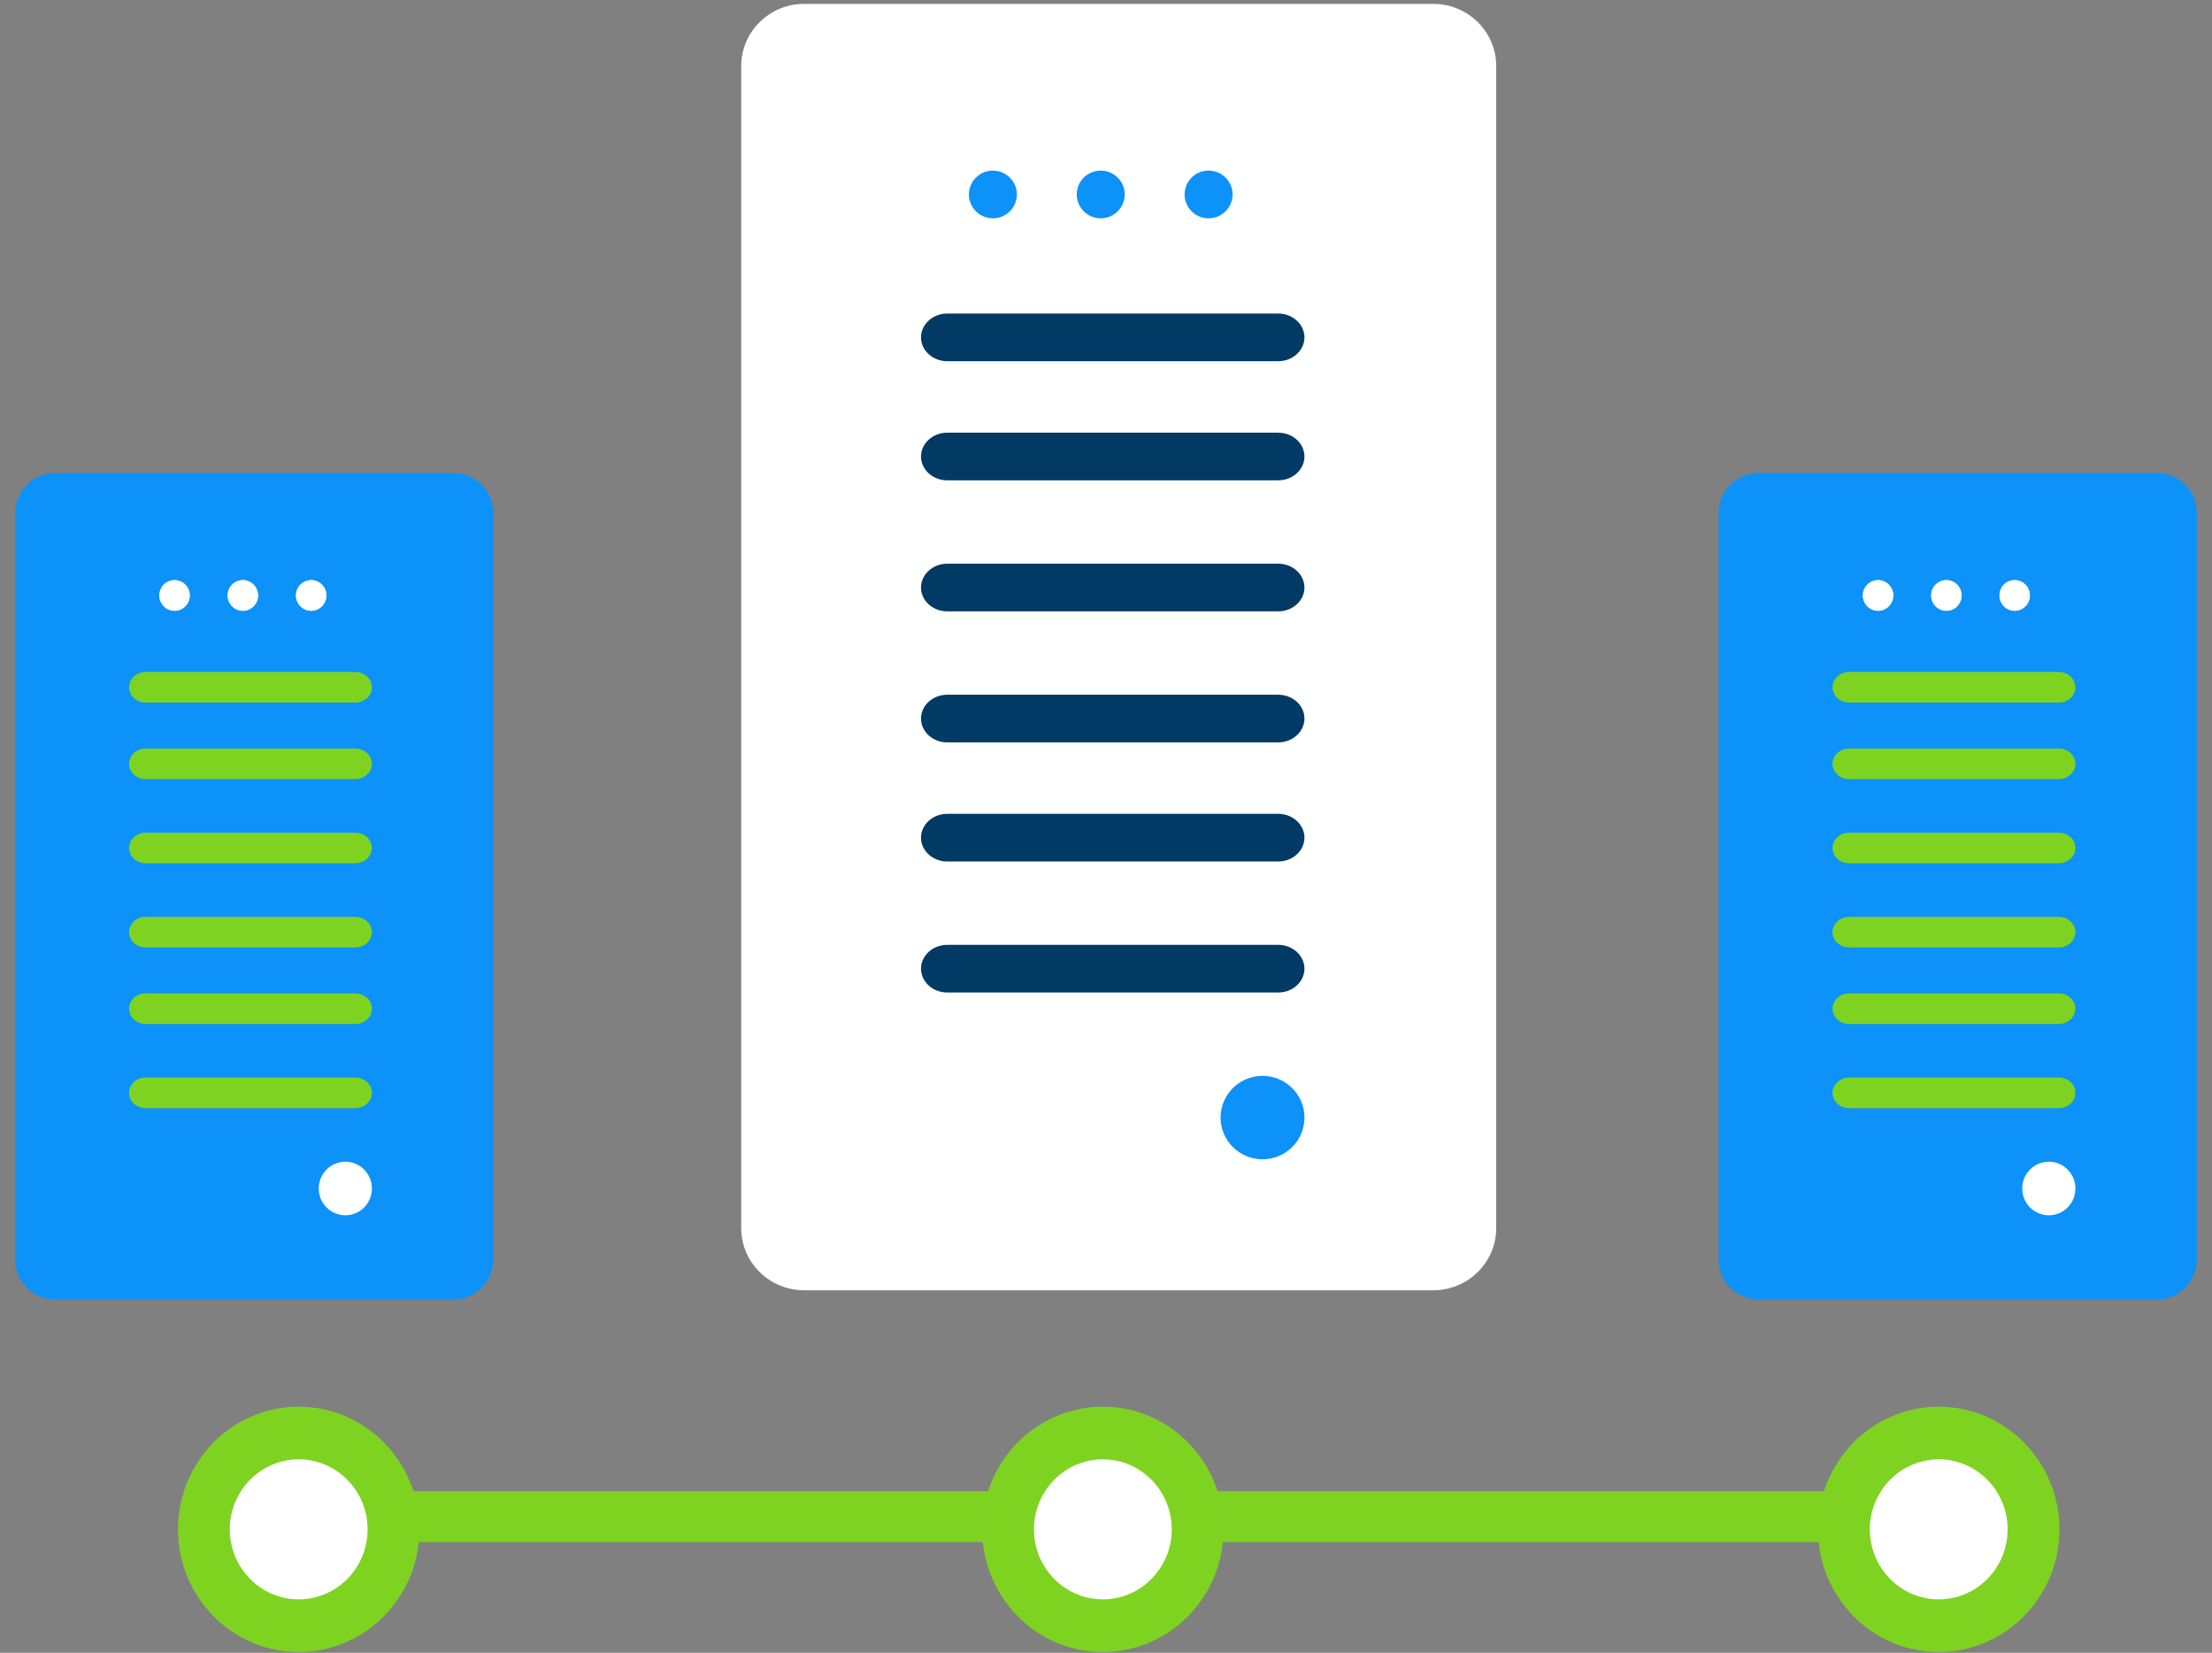 <svg xmlns="http://www.w3.org/2000/svg" width="87" height="65" viewBox="0 0 87 65">
    <rect x="0" y="0" width="87" height="65" fill="#808080" stroke="none"/>
    <defs>
        <path id="a" d="M19.835.166H.057v33.539h19.778z"/>
        <path id="b" d="M19.835.166H.057v33.539h19.778z"/>
    </defs>
    <g fill="none" fill-rule="evenodd">
        <path fill="#0C92F8" d="M2.164 51.103a1.57 1.57 0 0 1-1.567-1.57V20.172c0-.866.703-1.57 1.567-1.57h15.672a1.57 1.57 0 0 1 1.567 1.57v29.361a1.57 1.57 0 0 1-1.567 1.57H2.164z"/>
        <path fill="#FFF" d="M14.627 46.74c0 .581-.467 1.053-1.045 1.053a1.05 1.05 0 0 1-1.045-1.053 1.05 1.05 0 0 1 1.045-1.054c.578 0 1.045.472 1.045 1.054M7.463 23.417a.6.6 0 0 1-.597.602.6.6 0 0 1-.597-.602.6.6 0 0 1 .597-.602.6.6 0 0 1 .597.602M10.15 23.417a.6.6 0 0 1-.598.602.6.6 0 0 1-.597-.602.6.6 0 0 1 .597-.602.6.6 0 0 1 .597.602M12.836 23.417a.6.6 0 0 1-.597.602.6.6 0 0 1-.597-.602.6.6 0 0 1 .597-.602.6.6 0 0 1 .597.602"/>
        <path fill="#FFF" d="M7.463 23.417a.6.6 0 0 1-.597.602.6.6 0 0 1-.597-.602.6.6 0 0 1 .597-.602.6.6 0 0 1 .597.602M10.15 23.417a.6.6 0 0 1-.598.602.6.6 0 0 1-.597-.602.6.6 0 0 1 .597-.602.6.6 0 0 1 .597.602M12.836 23.417a.6.6 0 0 1-.597.602.6.6 0 0 1-.597-.602.6.6 0 0 1 .597-.602.6.6 0 0 1 .597.602"/>
        <path fill="#7ED321" d="M13.974 27.63H5.728c-.36 0-.653-.27-.653-.602 0-.33.293-.602.653-.602h8.246c.36 0 .653.271.653.602 0 .331-.294.602-.653.602M13.974 30.64H5.728c-.36 0-.653-.271-.653-.602 0-.332.293-.602.653-.602h8.246c.36 0 .653.27.653.602 0 .33-.294.601-.653.601M13.974 33.95H5.728c-.36 0-.653-.271-.653-.602 0-.331.293-.602.653-.602h8.246c.36 0 .653.27.653.602 0 .33-.294.602-.653.602M13.974 37.26H5.728c-.36 0-.653-.27-.653-.602 0-.33.293-.602.653-.602h8.246c.36 0 .653.271.653.602 0 .331-.294.602-.653.602M13.974 40.27H5.728c-.36 0-.653-.272-.653-.602 0-.332.293-.602.653-.602h8.246c.36 0 .653.27.653.602 0 .33-.294.601-.653.601M13.974 43.58H5.728c-.36 0-.653-.271-.653-.602 0-.331.293-.602.653-.602h8.246c.36 0 .653.27.653.602 0 .33-.294.602-.653.602"/>
        <g>
            <path fill="#FFF" d="M31.628 50.742c-1.365 0-2.475-1.096-2.475-2.443V2.596c0-1.347 1.11-2.444 2.475-2.444h24.744c1.365 0 2.475 1.097 2.475 2.444v45.703c0 1.347-1.11 2.443-2.475 2.443H31.628z"/>
            <path fill="#0C92F8" d="M51.306 43.95c0 .906-.738 1.64-1.65 1.64-.911 0-1.65-.734-1.65-1.64 0-.905.739-1.64 1.65-1.64.912 0 1.65.735 1.65 1.64"/>
            <path fill="#FFF" d="M39.994 7.647a.94.94 0 0 1-.943.937.94.94 0 0 1-.943-.937.94.94 0 0 1 .943-.937c.52 0 .943.42.943.937M44.236 7.647a.94.94 0 0 1-.943.937.94.94 0 0 1-.943-.937.94.94 0 0 1 .943-.937c.52 0 .943.42.943.937M47.535 8.584a.94.94 0 0 1-.943-.937.94.94 0 0 1 .943-.937c.52 0 .943.42.943.937a.94.94 0 0 1-.943.937z"/>
            <path fill="#0C92F8" d="M39.051 8.584a.94.94 0 0 1-.943-.937.94.94 0 0 1 .943-.937c.52 0 .943.42.943.937a.94.94 0 0 1-.943.937zM43.293 8.584a.94.94 0 0 1-.943-.937.94.94 0 0 1 .943-.937c.52 0 .943.42.943.937a.94.94 0 0 1-.943.937zM47.535 8.584a.94.94 0 0 1-.943-.937.94.94 0 0 1 .943-.937c.52 0 .943.42.943.937a.94.94 0 0 1-.943.937z"/>
            <path fill="#013A64" d="M50.275 14.205H37.254c-.567 0-1.03-.422-1.03-.936 0-.516.463-.938 1.03-.938h13.021c.567 0 1.03.422 1.03.938 0 .514-.463.936-1.03.936M50.275 18.89H37.254c-.567 0-1.03-.422-1.03-.937 0-.516.463-.937 1.03-.937h13.021c.567 0 1.03.421 1.03.937 0 .515-.463.936-1.03.936M50.275 24.042H37.254c-.567 0-1.03-.422-1.03-.936 0-.516.463-.938 1.03-.938h13.021c.567 0 1.03.422 1.03.938 0 .514-.463.936-1.03.936M50.275 29.195H37.254c-.567 0-1.03-.422-1.03-.937 0-.515.463-.937 1.03-.937h13.021c.567 0 1.03.422 1.03.937 0 .515-.463.937-1.03.937M50.275 33.879H37.254c-.567 0-1.03-.422-1.03-.936 0-.516.463-.938 1.03-.938h13.021c.567 0 1.03.422 1.03.938 0 .514-.463.936-1.03.936M50.275 39.032H37.254c-.567 0-1.03-.422-1.03-.937 0-.515.463-.937 1.03-.937h13.021c.567 0 1.03.422 1.03.937 0 .515-.463.937-1.03.937"/>
        </g>
        <g>
            <path fill="#0C92F8" d="M69.164 51.103a1.57 1.57 0 0 1-1.567-1.57V20.172c0-.866.703-1.57 1.567-1.57h15.672a1.57 1.57 0 0 1 1.567 1.57v29.361a1.57 1.57 0 0 1-1.567 1.57H69.164z"/>
            <path fill="#FFF" d="M81.627 46.74c0 .581-.467 1.053-1.045 1.053a1.05 1.05 0 0 1-1.045-1.053 1.05 1.05 0 0 1 1.045-1.054c.578 0 1.045.472 1.045 1.054M74.463 23.417a.6.6 0 0 1-.597.602.6.6 0 0 1-.597-.602.6.6 0 0 1 .597-.602.6.6 0 0 1 .597.602M77.15 23.417a.6.6 0 0 1-.598.602.6.6 0 0 1-.597-.602.6.6 0 0 1 .597-.602.6.6 0 0 1 .597.602M79.836 23.417a.6.6 0 0 1-.597.602.6.6 0 0 1-.597-.602.6.6 0 0 1 .597-.602.6.6 0 0 1 .597.602"/>
            <path fill="#FFF" d="M74.463 23.417a.6.6 0 0 1-.597.602.6.6 0 0 1-.597-.602.6.6 0 0 1 .597-.602.6.6 0 0 1 .597.602M77.15 23.417a.6.6 0 0 1-.598.602.6.6 0 0 1-.597-.602.6.6 0 0 1 .597-.602.6.6 0 0 1 .597.602M79.836 23.417a.6.6 0 0 1-.597.602.6.6 0 0 1-.597-.602.6.6 0 0 1 .597-.602.6.6 0 0 1 .597.602"/>
            <path fill="#7ED321" d="M80.974 27.63h-8.246c-.36 0-.653-.27-.653-.602 0-.33.293-.602.653-.602h8.246c.36 0 .653.271.653.602 0 .331-.294.602-.653.602M80.974 30.64h-8.246c-.36 0-.653-.271-.653-.602 0-.332.293-.602.653-.602h8.246c.36 0 .653.27.653.602 0 .33-.294.601-.653.601M80.974 33.95h-8.246c-.36 0-.653-.271-.653-.602 0-.331.293-.602.653-.602h8.246c.36 0 .653.27.653.602 0 .33-.294.602-.653.602M80.974 37.26h-8.246c-.36 0-.653-.27-.653-.602 0-.33.293-.602.653-.602h8.246c.36 0 .653.271.653.602 0 .331-.294.602-.653.602M80.974 40.27h-8.246c-.36 0-.653-.272-.653-.602 0-.332.293-.602.653-.602h8.246c.36 0 .653.27.653.602 0 .33-.294.601-.653.601M80.974 43.58h-8.246c-.36 0-.653-.271-.653-.602 0-.331.293-.602.653-.602h8.246c.36 0 .653.27.653.602 0 .33-.294.602-.653.602"/>
        </g>
        <g>
            <path fill="#7ED321" d="M72.097 60.642H16.23c-.576 0-1.044-.447-1.044-.998 0-.55.468-.998 1.044-.998h55.867c.577 0 1.045.447 1.045.998 0 .551-.468.998-1.045.998"/>
            <path fill="#FFF" d="M46.815 59.478c0 2.113-1.686 3.826-3.766 3.826s-3.765-1.713-3.765-3.826c0-2.114 1.685-3.827 3.765-3.827s3.766 1.713 3.766 3.827"/>
            <path fill="#7ED321" d="M43.376 57.39c-1.493 0-2.71 1.236-2.71 2.754s1.217 2.753 2.71 2.753c1.494 0 2.71-1.235 2.71-2.753s-1.216-2.754-2.71-2.754m0 7.578c-2.617 0-4.747-2.163-4.747-4.824 0-2.66 2.13-4.825 4.747-4.825 2.618 0 4.748 2.164 4.748 4.825 0 2.66-2.13 4.824-4.748 4.824"/>
            <path fill="#FFF" d="M79.69 59.478c0 2.113-1.686 3.826-3.766 3.826-2.079 0-3.765-1.713-3.765-3.826 0-2.114 1.686-3.827 3.765-3.827 2.08 0 3.766 1.713 3.766 3.827"/>
            <path fill="#7ED321" d="M76.252 57.39c-1.494 0-2.71 1.236-2.71 2.754s1.216 2.753 2.71 2.753 2.71-1.235 2.71-2.753-1.216-2.754-2.71-2.754m0 7.578c-2.618 0-4.748-2.163-4.748-4.824 0-2.66 2.13-4.825 4.748-4.825 2.618 0 4.748 2.164 4.748 4.825 0 2.66-2.13 4.824-4.748 4.824"/>
            <path fill="#FFF" d="M15.186 59.478c0 2.113-1.686 3.826-3.766 3.826s-3.765-1.713-3.765-3.826c0-2.114 1.686-3.827 3.765-3.827 2.08 0 3.766 1.713 3.766 3.827"/>
            <path fill="#7ED321" d="M11.748 57.39c-1.494 0-2.71 1.236-2.71 2.754s1.216 2.753 2.71 2.753 2.71-1.235 2.71-2.753-1.216-2.754-2.71-2.754m0 7.578C9.13 64.968 7 62.805 7 60.144c0-2.66 2.13-4.825 4.748-4.825 2.618 0 4.748 2.164 4.748 4.825 0 2.66-2.13 4.824-4.748 4.824"/>
        </g>
    </g>
</svg>
